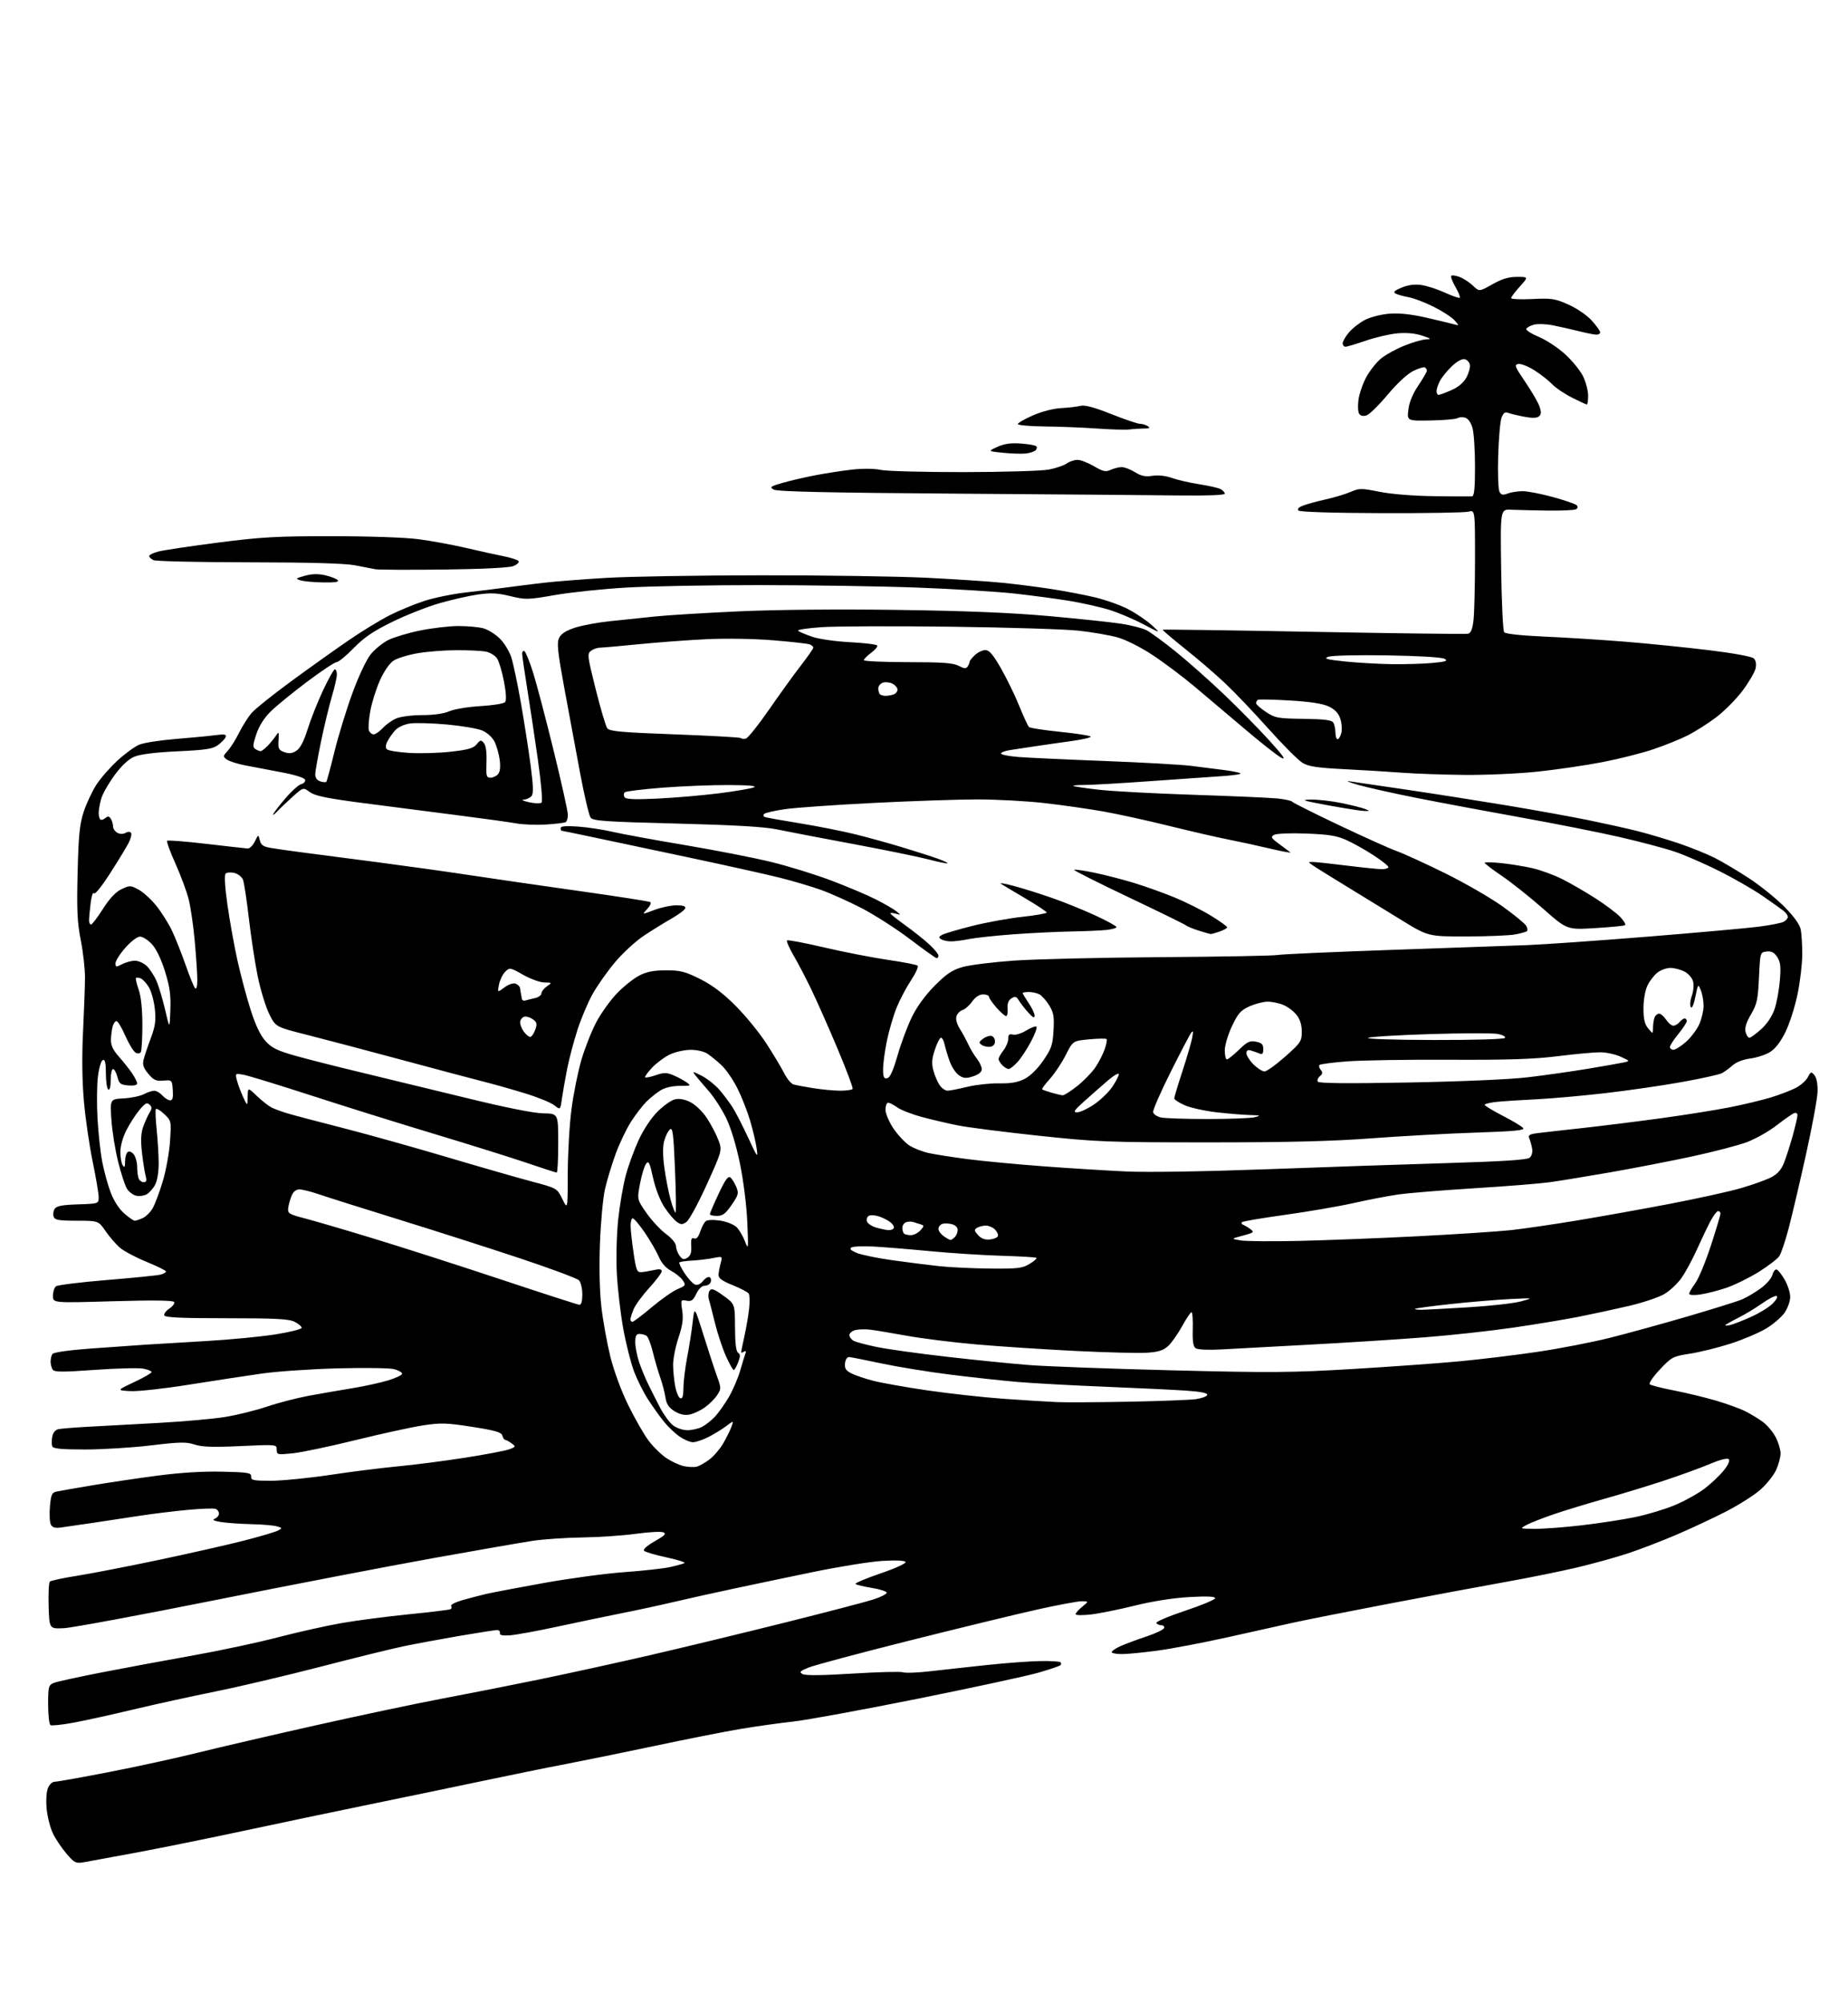 <?xml version="1.0" encoding="UTF-8" standalone="no"?>
<svg 
  version="1.1" 
  xmlns="http://www.w3.org/2000/svg" 
  xmlns:xlink="http://www.w3.org/1999/xlink" 
  xmlns:svg="http://www.w3.org/2000/svg"
  xmlns:rdf="http://www.w3.org/1999/02/22-rdf-syntax-ns#"
  xmlns:cc="http://creativecommons.org/ns#"
  xmlns:dc="http://purl.org/dc/elements/1.1/"
  viewBox="0 0 768 832"
  width="768"
  height="832"
>
<style>svg {background-color: white; }</style>"
<path stroke="none" fill="black" fill-rule="evenodd" d="M34.85,773.44C31.49,774.00 30.92,773.73 27.61,769.85C25.63,767.54 23.11,763.79 22.01,761.52C20.91,759.25 19.74,754.71 19.41,751.44C19.07,748.05 19.27,744.32 19.88,742.75C20.51,741.14 21.71,740.00 22.79,740.00C23.80,740.00 34.05,738.17 45.56,735.93C57.08,733.69 73.47,730.12 82.00,727.99C90.53,725.87 112.57,720.75 131.00,716.62C149.43,712.49 173.05,707.50 183.50,705.53C193.95,703.57 212.18,699.97 224.00,697.54C235.82,695.11 256.52,690.58 270.00,687.47C283.48,684.36 308.68,678.27 326.00,673.95C343.32,669.62 359.98,665.28 363.00,664.29C366.02,663.31 368.50,662.05 368.50,661.50C368.50,660.95 365.72,660.05 362.33,659.50C358.93,658.95 355.88,658.22 355.54,657.87C355.19,657.53 359.87,655.55 365.93,653.48C372.21,651.33 376.68,649.28 376.33,648.72C375.95,648.11 372.19,647.94 366.61,648.29C361.60,648.60 348.73,650.67 338.00,652.88C327.27,655.09 312.03,658.29 304.12,659.98C296.22,661.67 285.19,664.12 279.62,665.43C274.06,666.74 264.55,668.79 258.50,669.98C252.45,671.18 240.53,673.67 232.00,675.51C223.47,677.35 214.47,679.00 212.00,679.18C208.80,679.41 207.57,679.14 207.75,678.25C207.89,677.56 207.36,677.00 206.58,677.00C205.80,677.00 198.71,678.10 190.83,679.45C182.95,680.80 172.45,682.75 167.50,683.79C162.55,684.83 147.03,688.65 133.00,692.29C118.97,695.92 99.40,700.53 89.50,702.53C79.60,704.52 64.30,707.88 55.50,709.98C46.70,712.08 35.55,714.54 30.72,715.44C25.89,716.34 21.50,716.81 20.97,716.48C20.44,716.15 20.00,712.30 20.00,707.92C20.00,700.61 20.19,699.88 22.25,699.00C23.49,698.47 32.60,696.47 42.50,694.55C52.40,692.63 69.50,689.46 80.50,687.50C91.50,685.54 107.25,682.17 115.50,680.02C123.75,677.86 135.68,675.20 142.00,674.10C148.32,673.00 160.93,671.35 170.00,670.45C179.07,669.55 186.84,668.59 187.27,668.33C187.69,668.07 187.78,667.46 187.48,666.97C187.18,666.48 189.31,665.40 192.21,664.58C195.12,663.75 199.53,662.60 202.00,662.02C204.47,661.44 215.28,659.39 226.00,657.46C236.72,655.53 251.80,653.50 259.50,652.95C267.20,652.40 275.75,651.45 278.50,650.84C281.25,650.23 283.93,649.49 284.45,649.19C284.97,648.88 281.63,647.82 277.01,646.83C272.40,645.84 268.21,644.61 267.70,644.10C267.13,643.53 268.82,642.00 272.09,640.13C276.39,637.68 277.06,636.96 275.60,636.40C274.60,636.02 269.45,636.31 264.14,637.04C258.84,637.77 248.88,638.45 242.00,638.55C235.12,638.65 225.90,639.27 221.50,639.93C217.10,640.59 198.43,643.83 180.00,647.14C161.57,650.45 120.85,658.28 89.50,664.55C58.15,670.83 29.80,676.08 26.50,676.23C20.50,676.50 20.50,676.50 20.21,667.09C20.05,661.91 20.28,657.33 20.71,656.90C21.14,656.47 26.22,655.37 32.00,654.47C37.78,653.56 53.07,650.59 66.00,647.87C78.93,645.14 94.90,641.53 101.50,639.83C108.10,638.14 114.40,636.27 115.50,635.69C117.42,634.66 117.40,634.60 115.00,633.91C113.62,633.52 108.90,633.12 104.50,633.03C100.10,632.93 94.47,632.54 92.00,632.16C88.85,631.67 88.03,631.25 89.25,630.76C90.21,630.38 91.00,629.42 91.00,628.64C91.00,627.85 90.37,626.97 89.60,626.68C88.82,626.38 83.54,626.57 77.85,627.11C72.16,627.64 63.23,628.74 58.00,629.55C52.77,630.36 44.00,631.69 38.50,632.50C33.00,633.31 27.04,634.17 25.25,634.42C22.89,634.75 21.76,634.41 21.13,633.19C20.65,632.26 20.48,628.91 20.75,625.74C21.17,620.88 21.58,619.90 23.37,619.52C24.54,619.26 31.12,618.11 38.00,616.95C44.88,615.79 57.16,613.96 65.30,612.89C74.91,611.62 84.36,611.04 92.30,611.22C103.21,611.47 104.49,611.69 104.36,613.25C104.24,614.79 105.23,615.00 112.58,615.00C117.17,615.00 128.26,613.90 137.22,612.56C146.17,611.22 158.90,609.62 165.50,609.00C172.10,608.39 184.58,606.78 193.22,605.43C201.87,604.08 210.20,602.49 211.72,601.91C214.40,600.89 214.43,600.80 212.56,599.43C211.49,598.64 210.31,598.00 209.93,598.00C209.54,598.00 209.03,597.21 208.77,596.25C208.41,594.85 205.92,594.12 196.26,592.61C185.63,590.95 183.22,590.87 175.85,591.99C171.26,592.69 158.66,595.43 147.86,598.09C137.06,600.75 125.25,603.23 121.61,603.60C115.27,604.25 115.00,604.19 115.00,602.09C115.00,599.90 114.98,599.90 99.97,600.60C88.54,601.13 83.97,600.98 80.88,599.96C77.42,598.82 74.76,598.87 62.66,600.32C54.87,601.25 42.59,602.01 35.36,602.01C25.43,602.00 22.09,601.68 21.71,600.69C21.43,599.96 21.44,598.16 21.72,596.68C22.05,594.96 23.01,593.82 24.37,593.55C25.54,593.31 31.22,592.86 37.00,592.55C42.78,592.23 55.83,591.52 66.00,590.97C76.17,590.41 88.55,589.31 93.50,588.51C98.45,587.71 106.33,585.77 111.00,584.19C115.67,582.61 123.55,580.58 128.50,579.67C133.45,578.76 141.55,577.36 146.50,576.55C151.45,575.74 158.14,574.27 161.37,573.29C164.59,572.31 167.18,571.05 167.12,570.50C167.06,569.95 165.54,569.11 163.75,568.64C161.96,568.17 151.50,568.02 140.50,568.31C129.50,568.60 115.33,569.56 109.00,570.45C102.67,571.34 89.01,573.42 78.63,575.08C68.24,576.74 57.22,577.95 54.13,577.77C48.50,577.44 48.50,577.44 55.75,574.03C59.74,572.15 63.00,570.27 63.00,569.85C63.00,569.43 61.42,568.79 59.49,568.43C57.57,568.07 48.50,568.30 39.34,568.95C25.70,569.92 22.55,569.89 21.86,568.81C21.41,568.09 21.03,566.60 21.03,565.50C21.03,564.40 21.36,562.99 21.77,562.36C22.21,561.67 28.50,560.77 37.50,560.10C45.75,559.49 56.10,558.76 60.50,558.48C64.90,558.20 76.38,557.51 86.00,556.95C95.62,556.39 108.40,555.16 114.40,554.22C120.39,553.27 125.32,552.05 125.37,551.50C125.41,550.95 124.11,549.83 122.47,549.00C120.06,547.78 114.69,547.50 94.08,547.50C75.37,547.50 68.56,547.19 68.27,546.31C68.05,545.66 69.02,544.37 70.43,543.45C71.83,542.53 72.70,541.32 72.35,540.75C71.92,540.06 63.57,539.96 46.86,540.44C22.00,541.17 22.00,541.17 22.00,538.21C22.00,536.58 22.56,534.80 23.25,534.25C23.94,533.70 33.50,532.52 44.50,531.62C55.50,530.72 65.51,529.71 66.75,529.38C67.99,529.04 69.00,528.46 69.00,528.08C69.00,527.70 65.39,525.92 60.98,524.11C56.57,522.31 51.60,519.69 49.95,518.30C48.29,516.91 45.58,513.80 43.92,511.38C40.90,507.00 40.90,507.00 31.92,507.00C24.53,507.00 22.83,506.71 22.31,505.36C21.96,504.46 22.14,503.00 22.70,502.11C23.48,500.87 25.71,500.43 32.36,500.21C41.00,499.92 41.00,499.92 41.00,497.19C41.00,495.69 39.88,489.07 38.52,482.48C37.15,475.89 35.51,464.65 34.88,457.50C34.13,449.04 34.00,438.91 34.51,428.50C34.94,419.70 35.31,409.57 35.32,406.00C35.33,402.43 34.55,395.45 33.57,390.50C32.11,383.13 31.87,378.05 32.25,362.50C32.63,347.00 33.09,342.35 34.75,337.25C35.87,333.82 38.23,328.76 39.99,326.01C41.75,323.27 45.74,318.70 48.85,315.86C51.96,313.01 56.01,310.06 57.87,309.28C59.72,308.51 66.47,307.45 72.87,306.93C79.26,306.42 86.70,305.70 89.38,305.35C93.21,304.85 94.17,304.99 93.82,306.04C93.57,306.78 92.17,308.27 90.71,309.37C88.46,311.05 85.79,311.47 73.77,312.04C64.42,312.48 58.23,313.26 55.80,314.29C53.38,315.31 50.54,317.98 47.58,322.00C45.09,325.38 42.59,329.80 42.03,331.82C41.47,333.85 41.01,336.44 41.01,337.58C41.00,338.73 41.30,339.96 41.66,340.32C42.02,340.69 42.95,340.45 43.73,339.81C44.84,338.89 45.35,338.95 46.06,340.06C46.56,340.85 46.98,342.27 46.98,343.21C46.99,344.16 47.80,345.36 48.78,345.88C49.87,346.47 51.18,346.48 52.21,345.90C53.25,345.32 54.09,345.34 54.47,345.96C54.81,346.50 54.34,348.38 53.43,350.14C52.52,351.90 49.06,357.57 45.74,362.74C42.15,368.34 39.42,371.69 39.00,371.00C38.61,370.37 38.01,372.25 37.66,375.18C37.30,378.11 37.01,381.29 37.01,382.25C37.00,383.21 37.37,384.00 37.82,384.00C38.27,384.00 40.50,381.08 42.77,377.50C45.58,373.10 48.07,370.46 50.50,369.30C53.92,367.67 54.24,367.68 57.61,369.49C59.55,370.54 62.90,373.60 65.04,376.29C67.19,378.99 70.09,383.62 71.50,386.59C72.90,389.55 75.43,395.92 77.12,400.74C78.80,405.56 80.59,409.93 81.09,410.45C81.64,411.03 82.00,409.65 82.00,406.95C81.99,404.50 81.52,397.32 80.95,391.00C80.38,384.68 79.25,376.84 78.43,373.58C77.62,370.33 75.14,363.64 72.93,358.72C70.71,353.80 69.15,349.51 69.46,349.20C69.78,348.89 77.11,349.46 85.77,350.48C94.42,351.49 102.16,352.36 102.96,352.41C103.76,352.46 105.08,351.15 105.90,349.50C107.38,346.50 107.38,346.50 107.98,349.00C108.46,350.97 109.42,351.64 112.54,352.17C114.72,352.54 120.33,353.34 125.00,353.95C129.68,354.56 143.62,356.38 156.00,357.99C168.38,359.61 186.04,362.07 195.26,363.48C204.48,364.88 224.93,367.84 240.69,370.06C256.45,372.28 269.76,374.35 270.25,374.66C270.75,374.96 270.16,376.27 268.94,377.56C266.74,379.91 266.74,379.91 271.88,377.95C274.71,376.88 278.85,376.00 281.09,376.00C283.90,376.00 285.04,376.39 284.77,377.25C284.55,377.94 282.00,379.85 279.09,381.50C276.19,383.15 271.04,386.33 267.66,388.57C264.27,390.80 258.87,395.75 255.66,399.57C252.45,403.38 248.23,409.35 246.28,412.83C244.33,416.32 241.48,423.07 239.95,427.83C238.42,432.60 236.50,439.88 235.68,444.00C234.87,448.12 233.90,453.65 233.53,456.27C232.87,461.04 232.87,461.04 230.30,459.02C228.89,457.91 223.41,455.68 218.12,454.07C212.83,452.45 205.57,450.40 202.00,449.50C198.43,448.61 183.12,444.55 168.00,440.47C152.88,436.40 134.65,431.59 127.50,429.78C114.50,426.50 114.50,426.50 111.83,421.02C110.37,418.01 108.24,411.04 107.11,405.52C105.98,400.01 104.33,389.20 103.43,381.50C102.54,373.80 101.44,366.55 100.98,365.38C100.53,364.21 98.93,362.95 97.44,362.57C95.94,362.20 94.29,362.31 93.77,362.83C93.18,363.42 93.45,368.21 94.50,375.64C95.42,382.16 97.26,392.45 98.59,398.50C99.92,404.55 102.39,413.86 104.08,419.18C106.18,425.78 108.17,429.97 110.33,432.36C112.91,435.21 115.17,436.33 122.50,438.42C127.45,439.82 139.82,442.97 150.00,445.40C160.18,447.84 179.97,452.63 194.00,456.06C210.14,460.01 221.79,462.33 225.74,462.40C231.99,462.50 231.99,462.50 231.99,474.75C232.00,481.49 231.71,487.00 231.35,487.00C230.99,487.00 225.48,485.22 219.10,483.04C212.72,480.87 195.35,475.43 180.50,470.96C165.65,466.49 142.59,459.29 129.25,454.96C115.91,450.63 103.35,446.78 101.35,446.41C97.74,445.73 97.72,445.75 98.43,448.61C98.83,450.20 99.98,453.30 100.99,455.50C102.83,459.50 102.83,459.50 102.92,455.55C103.00,451.59 103.00,451.59 106.75,455.18C108.81,457.15 111.55,459.30 112.83,459.96C114.11,460.62 117.26,461.77 119.83,462.52C122.40,463.28 132.60,465.96 142.50,468.49C152.40,471.02 171.75,476.43 185.50,480.51C199.25,484.59 215.22,489.18 221.00,490.71C231.50,493.50 231.50,493.50 233.71,498.00C235.92,502.50 235.92,502.50 235.96,487.30C235.98,478.94 236.67,466.96 237.50,460.67C238.32,454.38 240.15,445.26 241.56,440.40C242.96,435.55 245.76,428.44 247.77,424.61C249.79,420.78 253.72,415.31 256.51,412.45C259.29,409.59 263.45,406.30 265.75,405.13C268.81,403.57 271.75,403.00 276.83,403.00C282.76,403.00 284.75,403.51 290.97,406.62C296.02,409.15 300.48,412.51 305.70,417.73C309.82,421.85 315.57,428.88 318.47,433.36C321.37,437.84 324.70,443.38 325.86,445.68C327.02,447.97 328.76,450.10 329.73,450.39C330.70,450.68 334.43,451.39 338.00,451.95C341.57,452.52 346.61,452.99 349.19,452.99C351.77,453.00 354.09,452.66 354.34,452.25C354.59,451.84 351.76,444.30 348.05,435.50C344.34,426.70 339.46,415.68 337.20,411.00C334.95,406.32 331.62,399.95 329.80,396.83C327.99,393.71 326.77,390.90 327.08,390.59C327.39,390.27 334.37,391.59 342.57,393.51C350.78,395.42 362.68,397.74 369.00,398.66C375.32,399.58 380.88,400.65 381.34,401.05C381.80,401.45 380.57,404.19 378.61,407.14C376.66,410.09 373.96,415.20 372.62,418.51C371.28,421.81 369.47,427.98 368.59,432.21C367.72,436.45 367.00,441.77 367.00,444.03C367.00,447.35 367.32,448.08 368.69,447.82C369.87,447.59 371.16,444.78 373.01,438.34C374.45,433.30 377.15,426.10 378.99,422.34C381.11,418.02 384.62,413.22 388.50,409.33C393.41,404.40 395.76,402.84 400.08,401.62C403.06,400.77 412.70,399.58 421.50,398.96C430.30,398.35 457.75,397.70 482.50,397.53C507.25,397.36 529.08,396.96 531.00,396.63C532.92,396.30 554.08,395.36 578.00,394.53C601.92,393.71 627.35,392.82 634.50,392.54C641.65,392.26 664.38,390.67 685.00,389.00C705.62,387.33 726.33,385.47 731.00,384.87C735.67,384.26 740.29,383.36 741.25,382.85C742.21,382.34 743.00,381.43 743.00,380.83C743.00,380.22 742.21,379.09 741.25,378.33C740.29,377.56 736.34,374.76 732.47,372.09C728.61,369.42 720.51,364.77 714.47,361.75C708.44,358.73 700.12,355.12 696.00,353.72C691.88,352.32 681.52,349.58 673.00,347.63C664.48,345.67 646.02,342.02 632.00,339.50C617.98,336.98 598.62,333.37 589.00,331.46C579.38,329.55 568.35,327.09 564.50,326.00C560.65,324.90 558.98,324.22 560.78,324.49C562.59,324.75 573.39,326.34 584.78,328.01C596.18,329.69 614.95,332.64 626.50,334.56C638.05,336.48 653.12,339.21 660.00,340.61C666.88,342.02 676.00,344.04 680.28,345.11C684.56,346.18 692.21,348.45 697.28,350.14C702.35,351.84 709.20,354.59 712.50,356.25C715.80,357.91 722.33,361.79 727.00,364.86C731.67,367.94 738.25,373.24 741.61,376.65C745.54,380.63 747.95,383.99 748.36,386.05C748.71,387.81 748.99,392.46 748.99,396.37C748.98,400.29 748.10,407.76 747.02,412.96C745.95,418.16 743.69,425.22 742.00,428.64C739.99,432.73 737.79,435.59 735.60,436.94C733.76,438.07 730.06,439.29 727.38,439.63C724.42,440.01 721.52,441.14 720.00,442.51C718.62,443.74 716.60,445.21 715.50,445.76C714.40,446.32 706.98,447.95 699.00,449.39C691.02,450.84 676.62,452.92 667.00,454.03C657.38,455.13 644.55,456.27 638.50,456.56C632.45,456.85 625.14,457.32 622.25,457.61C619.36,457.91 617.00,458.46 617.00,458.84C617.00,459.23 620.36,461.27 624.47,463.39C628.59,465.50 632.41,467.79 632.98,468.48C633.79,469.45 629.61,469.86 613.26,470.40C601.84,470.78 582.38,471.85 570.00,472.77C553.65,474.00 535.19,474.46 502.50,474.46C460.25,474.45 455.91,474.28 431.50,471.68C417.20,470.15 402.12,468.23 398.00,467.40C393.88,466.57 387.17,465.00 383.10,463.91C379.03,462.82 374.46,461.04 372.95,459.96C371.43,458.88 369.70,458.00 369.10,458.00C368.49,458.00 368.00,459.30 368.00,460.89C368.00,462.49 369.45,465.93 371.25,468.61C373.04,471.27 375.98,474.44 377.79,475.65C379.59,476.86 383.29,478.32 385.99,478.90C388.70,479.49 395.99,480.62 402.21,481.43C408.42,482.24 422.50,483.57 433.50,484.39C444.50,485.21 460.08,486.18 468.11,486.55C476.70,486.95 500.62,486.57 526.11,485.63C549.98,484.74 584.06,483.58 601.85,483.05C624.73,482.36 634.64,481.71 635.69,480.84C636.56,480.12 636.99,478.57 636.73,477.06C636.48,475.65 635.96,473.75 635.56,472.82C634.97,471.44 635.60,471.05 639.17,470.60C641.55,470.30 650.02,469.34 658.00,468.47C665.98,467.59 680.60,465.76 690.50,464.41C700.40,463.05 713.23,461.01 719.00,459.86C724.77,458.71 732.42,456.88 736.00,455.78C739.58,454.68 744.17,452.92 746.22,451.88C748.27,450.84 750.55,448.83 751.29,447.42C752.54,445.03 752.73,444.97 754.07,446.58C754.95,447.65 755.44,450.26 755.35,453.41C755.27,456.21 753.10,467.95 750.54,479.50C747.98,491.05 744.75,504.77 743.38,510.00C742.01,515.23 740.25,520.47 739.48,521.65C738.71,522.84 734.80,525.84 730.79,528.33C726.78,530.81 720.67,533.79 717.21,534.95C713.75,536.10 708.91,537.32 706.46,537.66C703.90,538.01 702.00,537.87 702.00,537.33C702.00,536.81 703.13,534.85 704.52,532.97C705.90,531.10 708.83,524.05 711.02,517.32C713.21,510.59 715.00,504.62 715.00,504.04C715.00,503.47 714.56,503.00 714.02,503.00C713.48,503.00 712.03,504.91 710.80,507.25C709.57,509.59 707.07,514.82 705.25,518.87C703.42,522.93 700.58,528.20 698.93,530.60C697.28,532.99 694.02,536.08 691.68,537.45C689.34,538.82 682.72,541.04 676.96,542.39C671.21,543.73 661.77,545.76 656.00,546.91C650.23,548.05 637.85,550.09 628.50,551.45C619.15,552.80 602.73,554.59 592.00,555.43C581.27,556.27 559.90,557.63 544.50,558.46C529.10,559.28 512.45,560.18 507.50,560.46C502.52,560.75 497.83,560.55 497.00,560.02C495.87,559.30 495.55,557.35 495.69,552.03C495.80,548.16 495.56,545.00 495.17,545.00C494.78,545.00 493.03,547.60 491.29,550.77C489.54,553.95 486.96,557.63 485.54,558.96C483.56,560.82 481.56,561.48 476.83,561.82C473.46,562.06 460.08,561.73 447.10,561.09C434.12,560.45 415.62,559.23 406.00,558.40C396.38,557.56 383.32,555.95 377.00,554.80C370.68,553.66 363.81,552.51 361.74,552.26C359.67,552.00 356.86,552.07 355.49,552.41C354.12,552.76 353.00,553.69 353.00,554.48C353.00,555.28 353.80,556.36 354.77,556.88C355.74,557.40 360.09,558.56 364.43,559.45C368.78,560.35 381.82,562.17 393.41,563.49C405.01,564.82 420.35,566.37 427.50,566.93C434.65,567.50 461.43,568.49 487.00,569.13C528.20,570.17 536.75,570.10 562.00,568.59C577.67,567.66 597.70,566.22 606.50,565.39C615.30,564.57 629.96,562.79 639.09,561.44C648.21,560.09 661.71,557.47 669.09,555.62C676.46,553.77 691.05,549.75 701.50,546.70C711.95,543.65 722.08,540.48 724.00,539.66C725.92,538.84 729.40,536.78 731.73,535.09C734.05,533.40 736.25,530.87 736.60,529.47C736.95,528.06 737.75,527.08 738.37,527.28C738.99,527.49 740.51,529.42 741.73,531.58C742.96,533.73 743.97,536.90 743.98,538.60C743.99,540.31 742.97,543.23 741.72,545.10C740.46,546.97 736.97,549.98 733.97,551.78C730.96,553.58 724.29,556.41 719.15,558.06C714.00,559.71 706.45,561.58 702.37,562.21C695.23,563.32 694.74,563.58 689.84,568.76C687.04,571.72 685.14,574.50 685.62,574.93C686.11,575.37 690.53,576.50 695.46,577.45C700.38,578.41 708.18,580.28 712.78,581.61C717.38,582.94 723.02,584.98 725.32,586.13C727.62,587.28 730.97,589.33 732.76,590.67C734.55,592.02 736.91,594.87 738.01,597.02C739.10,599.16 739.99,602.18 739.98,603.71C739.97,605.24 739.13,608.32 738.12,610.54C737.11,612.76 734.16,616.45 731.56,618.74C728.96,621.03 722.48,625.13 717.16,627.85C711.85,630.58 702.55,634.92 696.50,637.50C690.45,640.09 681.45,643.54 676.50,645.17C671.55,646.80 662.10,649.42 655.50,650.99C648.90,652.56 635.62,655.25 626.00,656.97C616.38,658.68 594.33,662.80 577.00,666.10C559.67,669.41 541.67,672.98 537.00,674.03C532.33,675.08 520.17,677.78 510.00,680.04C499.82,682.30 486.77,684.78 481.00,685.55C475.23,686.33 468.59,686.97 466.25,686.98C463.91,686.99 462.00,686.62 462.00,686.15C462.00,685.69 463.69,684.56 465.75,683.64C467.81,682.73 472.62,680.94 476.44,679.67C480.26,678.40 483.56,676.82 483.77,676.18C483.99,675.53 483.48,675.00 482.64,675.00C481.80,675.00 480.86,674.59 480.55,674.08C480.24,673.58 485.61,671.29 492.49,669.00C499.37,666.71 505.00,664.35 505.00,663.77C505.00,663.04 501.58,662.89 494.25,663.30C487.57,663.68 478.96,665.03 471.50,666.88C464.90,668.51 456.69,670.16 453.25,670.55C449.81,670.94 447.00,670.88 447.00,670.42C447.00,669.95 448.24,668.56 449.75,667.32C452.50,665.07 452.50,665.07 449.59,665.04C447.98,665.02 439.60,666.58 430.95,668.51C422.30,670.44 398.41,676.24 377.86,681.40C357.31,686.56 338.54,691.58 336.14,692.54C332.43,694.04 332.05,694.45 333.55,695.29C334.72,695.94 341.75,695.87 354.43,695.08C364.94,694.42 374.32,694.19 375.28,694.55C376.24,694.92 381.40,694.72 386.76,694.10C392.12,693.48 402.80,692.31 410.50,691.49C418.20,690.68 428.01,689.96 432.29,689.88C436.58,689.81 440.37,690.03 440.71,690.38C441.05,690.72 441.07,691.27 440.74,691.60C440.41,691.92 436.40,693.29 431.82,694.63C427.24,695.97 404.60,700.86 381.50,705.51C358.40,710.15 335.00,714.43 329.50,715.03C324.00,715.62 314.29,716.98 307.92,718.05C301.55,719.11 285.58,722.26 272.42,725.05C259.26,727.83 242.43,731.26 235.00,732.68C227.57,734.09 212.05,737.25 200.50,739.69C188.95,742.12 167.80,746.51 153.50,749.44C139.20,752.37 115.80,757.28 101.50,760.34C87.20,763.40 67.17,767.46 57.00,769.36C46.83,771.26 36.86,773.10 34.85,773.44zM638.01,634.96C641.58,634.98 650.31,634.32 657.39,633.49C664.47,632.67 674.37,631.15 679.39,630.12C684.41,629.10 691.89,626.85 696.01,625.13C700.13,623.41 705.71,620.31 708.41,618.25C711.11,616.19 714.68,612.81 716.35,610.74C718.22,608.40 719.02,606.62 718.44,606.04C717.86,605.47 714.87,606.22 710.63,608.01C706.85,609.61 698.30,612.72 691.63,614.92C684.96,617.12 673.88,620.50 667.00,622.43C660.12,624.35 650.64,627.24 645.92,628.84C641.20,630.45 636.02,632.47 634.42,633.34C631.50,634.92 631.50,634.92 638.01,634.96zM289.50,609.15C290.60,608.89 292.98,607.55 294.80,606.18C296.61,604.81 299.17,601.84 300.49,599.59C301.80,597.34 303.35,594.24 303.93,592.70C304.98,589.91 304.98,589.91 301.74,592.34C299.96,593.68 296.61,595.72 294.29,596.89C291.97,598.05 289.14,599.00 287.99,599.00C286.84,599.00 284.36,597.96 282.48,596.68C280.61,595.41 277.64,592.59 275.90,590.43C274.16,588.27 271.19,584.11 269.30,581.20C267.41,578.28 264.78,573.00 263.45,569.46C262.12,565.93 260.12,557.97 259.00,551.77C257.88,545.57 256.69,535.33 256.35,529.00C256.01,522.45 256.25,512.77 256.91,506.50C257.55,500.45 258.98,492.17 260.08,488.10C261.17,484.04 263.59,477.43 265.44,473.43C267.40,469.18 270.65,464.30 273.22,461.73C275.65,459.30 278.89,456.99 280.41,456.61C282.24,456.15 284.40,456.52 286.84,457.71C288.93,458.73 291.86,461.53 293.66,464.22C295.39,466.82 297.57,470.93 298.49,473.35C300.17,477.74 300.17,477.74 293.75,491.92C290.21,499.71 286.42,506.72 285.31,507.49C283.58,508.70 283.02,508.70 281.26,507.47C280.13,506.68 277.83,503.96 276.15,501.41C274.32,498.64 272.42,493.76 271.41,489.23C269.96,482.71 269.55,481.90 268.47,483.38C267.77,484.32 266.65,488.04 265.97,491.65C264.74,498.20 264.74,498.20 268.71,503.85C270.90,506.96 274.53,510.85 276.78,512.50C279.19,514.27 280.90,516.35 280.94,517.56C280.97,518.69 281.65,520.49 282.44,521.56C283.61,523.13 284.23,523.28 285.69,522.36C286.99,521.54 287.43,520.18 287.27,517.51C287.09,514.65 287.36,513.93 288.46,514.35C289.41,514.71 290.25,513.79 290.99,511.53C291.60,509.67 292.64,507.72 293.30,507.19C294.01,506.62 296.49,506.52 299.33,506.96C301.98,507.37 305.04,508.60 306.14,509.69C307.23,510.79 308.79,513.44 309.61,515.59C311.01,519.30 311.06,518.89 310.56,507.50C310.26,500.60 308.96,490.26 307.50,483.19C305.94,475.64 303.72,468.32 301.75,464.29C299.98,460.66 296.72,455.63 294.50,453.10C292.28,450.57 289.80,447.65 288.99,446.61C287.62,444.84 287.79,444.85 291.60,446.80C293.85,447.94 297.12,450.52 298.88,452.51C300.63,454.51 303.16,457.87 304.49,459.98C305.82,462.09 308.75,467.80 311.00,472.66C314.79,480.85 315.05,481.17 314.46,477.00C314.11,474.52 312.90,469.35 311.76,465.50C310.63,461.65 308.24,455.57 306.45,452.00C304.65,448.43 301.68,444.11 299.84,442.40C298.00,440.70 295.39,438.56 294.03,437.65C292.62,436.71 289.61,436.01 287.03,436.02C284.54,436.03 280.70,436.88 278.50,437.90C276.30,438.92 272.96,441.38 271.07,443.36C269.18,445.35 267.85,447.18 268.11,447.44C268.37,447.70 270.36,447.30 272.54,446.55C275.88,445.40 277.01,445.40 279.77,446.55C281.57,447.30 284.03,448.61 285.24,449.46C287.35,450.94 287.24,451.00 282.47,451.00C279.39,451.01 276.36,451.71 274.50,452.86C272.85,453.88 270.20,456.01 268.60,457.60C267.01,459.20 264.14,462.93 262.23,465.89C260.32,468.86 257.44,474.90 255.83,479.31C254.22,483.72 252.23,490.30 251.41,493.92C250.59,497.54 249.65,507.71 249.33,516.51C248.96,526.55 249.19,536.41 249.94,542.91C250.60,548.62 252.27,557.84 253.64,563.40C255.11,569.32 258.17,577.64 261.04,583.50C263.74,589.00 267.53,595.63 269.47,598.24C271.41,600.84 274.79,604.16 276.98,605.61C279.18,607.06 282.44,608.56 284.24,608.94C286.03,609.32 288.40,609.42 289.50,609.15zM285.68,594.00C287.56,594.00 290.31,593.37 291.80,592.59C293.28,591.81 295.70,589.90 297.16,588.34C298.62,586.78 301.19,583.14 302.88,580.26C304.56,577.37 306.69,572.42 307.61,569.26C308.52,566.09 309.51,562.86 309.81,562.09C310.15,561.19 309.91,560.94 309.17,561.39C308.53,561.79 308.00,561.89 308.00,561.62C308.00,561.35 308.63,558.28 309.40,554.81C310.16,551.34 311.03,546.23 311.33,543.45C311.62,540.67 311.55,537.90 311.18,537.29C310.81,536.69 307.80,535.10 304.50,533.77C299.98,531.94 298.53,530.87 298.61,529.42C298.67,528.36 299.07,526.20 299.50,524.61C300.29,521.72 300.29,521.72 296.39,522.50C294.25,522.93 290.33,523.40 287.68,523.55C285.02,523.69 282.63,524.04 282.35,524.31C282.08,524.59 283.05,526.62 284.51,528.83C285.97,531.04 287.91,533.14 288.82,533.49C289.87,533.89 291.12,533.33 292.21,531.98C293.17,530.81 294.39,530.12 294.93,530.46C295.47,530.79 295.66,531.72 295.35,532.53C295.04,533.34 293.93,534.00 292.88,534.00C291.70,534.00 290.36,535.28 289.37,537.34C288.07,540.08 287.34,540.60 285.31,540.21C282.90,539.75 282.85,539.85 283.52,544.30C284.04,547.76 283.66,550.52 281.94,555.67C280.70,559.41 279.70,564.50 279.73,566.99C279.75,569.47 280.16,573.49 280.64,575.92C281.11,578.35 282.06,580.52 282.75,580.75C283.63,581.04 284.01,579.74 284.03,576.33C284.05,573.67 284.76,567.90 285.61,563.50C286.46,559.10 287.48,552.58 287.88,549.00C288.60,542.50 288.60,542.50 292.37,554.50C294.44,561.10 296.96,568.80 297.98,571.61C299.75,576.52 299.75,576.82 298.04,579.44C297.06,580.93 294.74,583.24 292.88,584.56C291.02,585.88 288.15,587.21 286.50,587.52C284.46,587.90 282.47,587.44 280.30,586.09C277.90,584.59 276.97,583.16 276.53,580.30C276.21,578.21 275.23,574.48 274.35,572.00C273.48,569.52 272.10,564.81 271.30,561.51C270.50,558.22 269.32,555.19 268.68,554.78C268.03,554.37 266.71,554.02 265.75,554.02C264.42,554.00 264.00,554.83 264.00,557.47C264.00,559.37 264.72,563.08 265.60,565.72C266.49,568.35 268.21,572.52 269.43,575.00C270.65,577.48 272.86,581.84 274.35,584.70C275.84,587.56 278.23,590.82 279.66,591.95C281.14,593.11 283.76,594.00 285.68,594.00zM469.50,582.16C482.15,581.92 494.49,581.44 496.92,581.11C499.35,580.77 501.50,579.99 501.71,579.36C501.97,578.59 499.21,578.01 493.30,577.59C488.46,577.25 473.25,576.51 459.50,575.96C445.75,575.40 429.32,574.51 423.00,573.97C416.68,573.43 404.07,572.06 395.00,570.93C385.93,569.79 373.10,567.71 366.50,566.31C359.90,564.91 353.82,563.70 353.00,563.63C352.07,563.55 351.38,564.53 351.19,566.19C350.95,568.30 351.49,569.20 353.73,570.36C355.30,571.17 359.38,572.56 362.78,573.44C366.19,574.33 376.30,576.13 385.24,577.44C394.18,578.75 408.48,580.33 417.00,580.95C425.52,581.56 435.65,582.19 439.50,582.34C443.35,582.49 456.85,582.41 469.50,582.16zM304.92,569.00C304.56,569.00 303.10,566.40 301.68,563.21C300.25,560.03 298.20,553.84 297.12,549.46C296.04,545.08 294.89,540.60 294.57,539.50C294.24,538.40 294.39,536.87 294.89,536.09C295.64,534.94 296.71,535.32 300.62,538.13C305.42,541.58 305.42,541.58 305.46,551.32C305.49,557.95 305.90,561.32 306.74,561.84C307.71,562.44 307.72,563.28 306.77,565.80C306.10,567.56 305.27,569.00 304.92,569.00zM719.25,550.26C720.49,549.96 724.30,548.46 727.72,546.93C731.14,545.40 735.18,542.92 736.69,541.40C738.28,539.81 738.96,538.49 738.30,538.27C737.67,538.06 734.99,539.43 732.33,541.33C729.67,543.22 725.14,545.95 722.25,547.40C719.36,548.85 717.00,550.21 717.00,550.42C717.00,550.64 718.01,550.56 719.25,550.26zM262.81,549.00C263.26,549.00 266.87,546.28 270.82,542.95C274.78,539.62 279.62,536.22 281.59,535.40C284.94,534.00 285.09,533.76 283.77,531.78C283.00,530.62 280.82,528.84 278.93,527.83C276.73,526.65 274.89,524.56 273.80,522.01C272.86,519.82 270.26,515.32 268.01,512.01C265.76,508.71 263.49,506.00 262.96,506.00C262.43,506.00 262.03,507.46 262.07,509.25C262.10,511.04 262.66,516.10 263.32,520.50C264.36,527.52 264.74,528.48 266.50,528.36C267.60,528.29 269.96,527.89 271.75,527.49C274.06,526.96 275.00,527.11 275.00,527.98C275.00,528.66 272.68,531.76 269.84,534.86C267.01,537.96 264.08,541.95 263.34,543.72C262.61,545.49 262.00,547.40 262.00,547.97C262.00,548.54 262.37,549.00 262.81,549.00zM590.58,543.99C592.19,543.98 600.92,543.52 610.00,542.97C619.08,542.43 628.98,541.32 632.00,540.52C637.50,539.05 637.50,539.05 627.50,539.54C622.00,539.81 610.98,540.73 603.00,541.59C595.03,542.46 588.32,543.35 588.09,543.58C587.86,543.81 588.98,543.99 590.58,543.99zM240.75,541.90C241.58,541.97 242.00,540.50 242.00,537.57C242.00,535.07 241.38,532.52 240.58,531.72C239.79,530.94 228.88,526.87 216.33,522.69C203.77,518.51 181.12,511.26 166.00,506.58C150.88,501.90 135.84,497.16 132.59,496.04C129.34,494.92 125.69,494.00 124.46,494.00C122.98,494.00 121.88,494.91 121.13,496.75C120.52,498.26 119.90,500.55 119.76,501.84C119.53,503.95 120.18,504.35 126.51,505.98C130.37,506.98 143.19,510.73 155.01,514.33C166.83,517.92 190.68,525.57 208.00,531.33C225.32,537.09 240.06,541.85 240.75,541.90zM411.50,526.87C422.98,526.98 424.89,526.75 427.86,524.94C429.71,523.81 431.02,522.68 430.76,522.43C430.51,522.17 424.04,521.78 416.40,521.56C408.75,521.34 395.30,520.47 386.50,519.64C377.70,518.80 367.04,517.93 362.81,517.71C358.58,517.49 354.54,517.67 353.83,518.11C352.92,518.67 353.59,519.35 356.03,520.37C357.96,521.17 364.70,522.55 371.02,523.43C377.33,524.31 386.10,525.42 390.50,525.89C394.90,526.36 404.35,526.80 411.50,526.87zM540.00,515.38C551.27,515.12 573.55,514.25 589.50,513.43C605.45,512.61 622.77,511.47 628.00,510.90C633.23,510.32 645.38,508.55 655.00,506.96C664.62,505.38 681.98,502.27 693.57,500.06C705.16,497.85 718.58,494.90 723.39,493.50C728.21,492.11 733.86,490.09 735.95,489.03C738.66,487.64 740.21,485.92 741.38,483.01C742.28,480.76 743.91,475.69 745.01,471.73C746.10,467.78 747.00,463.92 747.00,463.16C747.00,462.39 746.38,462.02 745.58,462.33C744.80,462.63 741.54,464.91 738.33,467.39C735.12,469.88 729.57,473.01 725.99,474.36C722.40,475.71 712.05,478.40 702.99,480.35C693.92,482.29 678.62,485.26 669.00,486.93C659.38,488.60 648.19,490.43 644.15,491.00C640.10,491.56 625.93,492.70 612.65,493.52C599.37,494.35 585.12,495.51 581.00,496.11C576.88,496.71 568.55,498.31 562.50,499.67C556.45,501.03 543.67,503.22 534.11,504.55C524.54,505.87 516.44,507.25 516.11,507.61C515.77,507.98 516.00,508.45 516.61,508.67C517.22,508.89 518.57,509.70 519.61,510.47C521.36,511.75 521.12,511.96 516.53,513.18C511.56,514.50 511.56,514.50 515.53,515.17C517.71,515.55 528.73,515.64 540.00,515.38zM395.02,515.00C395.34,515.00 396.14,514.46 396.80,513.80C397.46,513.14 398.00,511.80 398.00,510.82C398.00,509.75 397.00,508.79 395.50,508.41C394.13,508.07 392.33,508.04 391.50,508.36C390.68,508.68 390.00,509.60 390.00,510.41C390.00,511.22 391.00,512.59 392.22,513.44C393.44,514.30 394.70,515.00 395.02,515.00zM411.37,514.80C413.01,514.63 414.51,513.99 414.72,513.37C414.92,512.74 414.36,511.50 413.47,510.62C412.58,509.73 410.88,509.01 409.68,509.02C408.48,509.02 406.84,509.45 406.04,509.95C404.79,510.74 404.86,511.19 406.49,512.99C407.79,514.42 409.35,515.00 411.37,514.80zM378.51,513.00C379.71,513.00 381.50,512.11 382.48,511.02C384.11,509.22 384.12,508.99 382.64,508.52C381.74,508.23 380.32,507.79 379.50,507.53C378.68,507.27 377.32,507.32 376.50,507.64C375.68,507.95 375.00,508.99 375.00,509.94C375.00,510.89 375.30,511.97 375.67,512.33C376.03,512.70 377.31,513.00 378.51,513.00zM369.19,510.91C370.12,510.96 371.12,510.61 371.42,510.13C371.71,509.66 371.18,508.60 370.23,507.78C369.28,506.95 367.10,505.82 365.39,505.24C363.69,504.67 361.71,504.56 361.00,505.00C360.29,505.44 359.98,506.50 360.31,507.36C360.64,508.22 362.39,509.35 364.20,509.87C366.02,510.39 368.26,510.86 369.19,510.91zM55.99,507.00C56.49,507.00 57.98,506.51 59.29,505.91C60.60,505.32 62.45,503.52 63.39,501.91C64.34,500.31 66.24,495.28 67.61,490.75C68.98,486.21 70.35,478.68 70.66,474.00C71.21,465.55 71.19,465.48 68.22,462.67C66.57,461.11 65.01,460.21 64.76,460.67C64.51,461.13 64.65,464.88 65.09,469.00C65.52,473.12 65.90,479.33 65.94,482.80C65.98,486.58 65.40,490.27 64.49,492.02C63.66,493.63 62.04,495.44 60.90,496.06C59.75,496.67 57.79,496.91 56.53,496.60C55.27,496.28 53.59,495.01 52.79,493.76C51.99,492.52 50.32,487.45 49.09,482.50C47.86,477.55 46.60,469.68 46.29,465.00C45.74,456.50 45.74,456.50 51.36,456.19C54.46,456.02 58.23,455.24 59.75,454.45C61.26,453.66 63.22,453.01 64.10,453.01C64.97,453.00 66.50,453.90 67.50,455.00C68.50,456.10 69.94,457.00 70.71,457.00C71.74,457.00 72.03,455.88 71.81,452.75C71.50,448.53 71.48,448.50 67.89,448.81C64.88,449.07 63.85,448.61 61.64,445.99C59.63,443.59 59.16,442.21 59.66,440.17C60.02,438.70 61.36,434.69 62.64,431.26C64.54,426.20 64.86,423.91 64.35,419.05C64.00,415.76 62.88,411.69 61.86,410.00C60.83,408.31 59.30,406.67 58.45,406.34C57.61,406.02 56.73,405.94 56.50,406.17C56.27,406.39 56.78,408.59 57.63,411.04C58.62,413.92 59.17,419.12 59.17,425.71C59.17,431.33 58.87,436.39 58.52,436.97C58.12,437.61 57.26,437.68 56.33,437.16C55.48,436.69 53.60,433.61 52.14,430.33C50.69,427.04 49.05,424.25 48.50,424.12C47.95,423.99 47.21,424.92 46.85,426.19C46.49,427.46 46.15,429.96 46.10,431.75C46.03,434.09 46.92,436.04 49.32,438.75C51.14,440.81 53.61,443.92 54.82,445.65C56.02,447.39 57.00,449.33 57.00,449.96C57.00,450.69 55.61,451.00 53.31,450.81C50.08,450.54 49.51,450.09 48.78,447.25C48.32,445.46 47.51,444.00 46.97,444.00C46.44,444.00 46.00,446.05 46.00,448.56C46.00,451.34 45.61,452.88 45.00,452.50C44.45,452.16 44.00,449.17 44.00,445.86C44.00,441.48 43.66,439.95 42.75,440.25C42.05,440.48 41.15,443.46 40.70,447.08C40.26,450.61 40.18,458.45 40.52,464.50C40.86,470.55 41.74,478.65 42.48,482.50C43.22,486.35 44.79,492.06 45.96,495.19C47.27,498.67 49.45,502.07 51.58,503.94C53.50,505.62 55.48,507.00 55.99,507.00zM297.95,505.00C296.33,505.00 295.00,504.68 295.00,504.29C295.00,503.91 296.64,500.08 298.65,495.80C301.41,489.93 302.62,488.27 303.55,489.04C304.23,489.60 305.33,491.37 305.99,492.97C307.07,495.59 306.89,496.31 304.05,500.43C301.51,504.11 300.33,505.00 297.95,505.00zM280.76,503.57C281.03,503.30 280.92,495.18 280.51,485.51C279.90,470.77 279.56,468.12 278.41,469.08C277.65,469.70 276.59,471.82 276.05,473.78C275.40,476.13 275.41,479.91 276.09,484.92C276.65,489.09 277.82,495.10 278.69,498.28C279.57,501.45 280.50,503.84 280.76,503.57zM59.72,491.00C60.86,491.00 61.05,490.35 60.50,488.25C60.10,486.74 59.42,482.39 58.99,478.60C58.42,473.67 58.57,470.63 59.51,467.98C60.23,465.94 61.41,463.32 62.13,462.16C63.21,460.44 63.21,459.81 62.16,458.77C61.12,457.74 60.33,458.16 57.95,461.00C56.34,462.93 53.89,466.73 52.51,469.45C51.04,472.34 50.01,476.07 50.02,478.45C50.02,480.68 50.47,483.18 51.00,484.00C51.74,485.14 51.97,484.74 51.98,482.31C51.99,480.55 52.52,478.80 53.15,478.41C53.79,478.01 54.91,478.52 55.65,479.54C56.39,480.55 57.00,482.83 57.00,484.61C57.00,486.38 57.27,488.55 57.61,489.42C57.94,490.29 58.89,491.00 59.72,491.00zM502.00,464.76C511.07,464.76 519.85,464.42 521.50,464.00C524.12,463.33 523.87,463.22 519.50,463.11C516.75,463.04 510.48,462.52 505.57,461.96C500.67,461.40 494.70,460.08 492.32,459.03C489.95,457.97 488.00,456.70 488.00,456.20C488.00,455.69 489.53,450.60 491.40,444.89C493.27,439.18 495.10,432.93 495.46,431.00C495.97,428.29 495.87,427.84 495.00,429.00C494.38,429.82 490.52,437.22 486.40,445.44C482.29,453.65 479.06,461.07 479.22,461.93C479.39,462.78 480.87,463.77 482.51,464.12C484.16,464.48 492.93,464.76 502.00,464.76zM447.64,461.98C448.81,461.99 451.95,460.54 454.60,458.75C457.26,456.96 460.67,453.70 462.18,451.50C463.70,449.30 464.95,446.90 464.97,446.16C464.99,445.42 462.86,446.65 460.25,448.90C457.64,451.15 453.25,455.01 450.50,457.47C446.37,461.18 445.87,461.96 447.64,461.98zM441.62,454.91C442.24,454.96 444.97,453.22 447.70,451.05C450.42,448.88 453.81,445.39 455.22,443.30C456.64,441.21 458.37,437.82 459.09,435.78C459.80,433.73 460.16,431.82 459.88,431.55C459.60,431.27 456.34,431.32 452.63,431.67C445.88,432.30 445.88,432.30 442.91,438.18C441.28,441.41 438.32,445.86 436.33,448.06C434.34,450.25 432.90,452.23 433.11,452.44C433.32,452.65 435.07,453.27 437.00,453.82C438.93,454.37 441.00,454.86 441.62,454.91zM393.81,452.99C394.74,452.98 398.43,452.26 402.00,451.39C405.57,450.53 411.52,449.87 415.22,449.94C420.13,450.04 422.98,449.54 425.80,448.10C428.16,446.90 431.19,443.92 433.56,440.48C436.97,435.53 437.49,433.99 437.83,427.97C438.16,422.20 437.87,420.52 436.02,417.53C434.81,415.58 432.99,413.53 431.98,412.99C430.96,412.44 428.98,412.00 427.57,412.00C426.15,412.00 425.00,412.21 425.00,412.46C425.00,412.71 426.12,414.57 427.50,416.60C428.88,418.62 429.99,421.00 429.97,421.89C429.95,423.02 429.13,422.58 427.22,420.41C425.72,418.72 423.98,416.47 423.35,415.41C422.42,413.85 421.86,413.71 420.35,414.64C419.08,415.43 418.58,416.75 418.75,418.89C418.89,420.60 418.60,422.00 418.11,422.00C417.61,422.00 415.81,420.41 414.10,418.47C412.40,416.52 411.00,414.50 411.00,413.97C411.00,413.43 409.91,413.00 408.57,413.00C407.02,413.00 405.38,414.07 404.04,415.94C402.89,417.56 401.08,419.16 400.03,419.49C398.97,419.83 397.82,420.99 397.48,422.08C397.10,423.27 397.65,425.33 398.88,427.28C400.00,429.05 401.60,431.99 402.43,433.81C403.26,435.63 404.86,438.28 405.97,439.69C407.09,441.11 408.00,443.07 408.00,444.06C408.00,445.22 406.76,446.25 404.46,447.01C401.54,447.98 400.51,447.91 398.56,446.63C397.26,445.78 395.51,443.15 394.67,440.79C393.83,438.43 392.87,435.26 392.55,433.75C392.23,432.24 391.56,431.00 391.06,431.00C390.57,431.00 389.42,433.22 388.52,435.93C387.24,439.79 387.11,441.69 387.92,444.68C388.49,446.78 389.66,449.51 390.53,450.75C391.40,451.99 392.88,452.99 393.81,452.99zM585.40,449.59C607.28,449.19 627.63,448.30 635.00,447.42C641.88,446.61 652.90,445.04 659.50,443.95C666.10,442.85 672.85,441.67 674.50,441.32C677.50,440.69 677.50,440.69 673.50,438.87C671.30,437.87 667.48,437.04 665.00,437.04C662.52,437.03 654.65,437.75 647.50,438.65C637.58,439.90 626.92,440.25 602.50,440.14C584.90,440.05 565.66,440.36 559.75,440.82C553.84,441.28 548.72,441.95 548.36,442.31C548.01,442.66 548.23,443.58 548.87,444.34C549.76,445.41 549.68,446.02 548.52,446.98C547.70,447.67 547.31,448.69 547.66,449.25C548.08,449.95 560.37,450.06 585.40,449.59zM525.51,445.00C526.42,445.00 530.28,442.23 534.09,438.85C540.57,433.09 541.00,432.45 541.00,428.49C541.00,425.67 540.28,423.35 538.83,421.51C537.64,420.00 535.18,418.14 533.36,417.38C531.55,416.62 528.59,416.01 526.78,416.02C524.98,416.03 521.58,416.92 519.23,417.98C515.62,419.62 514.49,420.90 511.98,426.21C510.32,429.70 509.00,434.17 509.00,436.25C509.00,438.31 509.40,440.00 509.88,440.00C510.36,440.00 512.60,438.21 514.86,436.02C518.35,432.64 519.41,432.13 521.98,432.65C524.37,433.12 525.00,433.77 525.00,435.73C525.00,437.70 524.64,438.07 523.25,437.49C522.29,437.10 520.71,436.55 519.75,436.27C518.57,435.93 518.00,436.32 518.00,437.46C518.00,438.39 519.32,440.47 520.92,442.08C522.53,443.68 524.59,445.00 525.51,445.00zM419.17,444.00C418.61,444.00 417.44,443.29 416.57,442.43C415.71,441.56 415.00,440.40 415.00,439.84C415.00,439.27 415.90,437.67 417.00,436.27C418.10,434.87 419.00,432.71 419.00,431.46C419.00,429.69 419.44,429.30 420.96,429.70C422.04,429.98 424.53,429.22 426.51,427.99C428.49,426.77 430.40,426.06 430.75,426.42C431.11,426.77 430.07,429.57 428.45,432.63C426.83,435.70 424.31,439.51 422.85,441.10C421.39,442.70 419.74,444.00 419.17,444.00zM695.47,436.00C696.27,436.00 698.59,434.54 700.62,432.76C702.65,430.98 705.13,427.71 706.14,425.51C707.14,423.30 707.97,419.84 707.98,417.82C707.99,415.79 707.48,412.86 706.85,411.32C705.71,408.54 705.68,408.58 704.57,414.00C703.87,417.39 703.14,419.02 702.66,418.24C702.23,417.55 702.42,415.48 703.08,413.65C703.75,411.81 704.00,409.12 703.63,407.67C703.26,406.18 701.70,404.38 700.04,403.52C698.42,402.68 695.79,402.00 694.18,402.00C692.58,402.00 690.14,402.89 688.76,403.97C687.38,405.06 685.52,407.49 684.63,409.37C683.69,411.35 683.00,415.33 683.00,418.79C683.00,423.28 683.49,425.37 684.97,427.14C686.93,429.50 686.93,429.50 686.97,426.83C686.99,425.36 687.27,423.45 687.61,422.58C687.94,421.71 688.79,421.00 689.49,421.00C690.19,421.00 691.51,422.12 692.41,423.50C693.31,424.88 694.66,426.00 695.40,426.00C696.15,426.00 697.32,425.32 698.00,424.50C698.68,423.68 699.64,423.00 700.12,423.00C700.61,423.00 701.00,423.49 701.00,424.08C701.00,424.68 699.42,427.09 697.50,429.43C695.58,431.78 694.00,434.22 694.00,434.85C694.00,435.48 694.66,436.00 695.47,436.00zM411.50,434.76C410.40,434.90 408.82,434.55 408.00,433.99C406.70,433.10 406.77,432.76 408.48,431.45C409.57,430.62 411.15,430.07 411.98,430.23C412.82,430.40 413.50,431.42 413.50,432.51C413.50,433.75 412.74,434.60 411.50,434.76zM595.69,431.94C613.11,431.97 625.12,431.62 625.47,431.05C625.79,430.53 624.42,429.79 622.42,429.42C620.41,429.04 607.94,429.07 594.71,429.47C581.47,429.87 569.70,430.58 568.57,431.04C567.38,431.52 578.98,431.90 595.69,431.94zM220.50,430.63C221.05,430.47 221.94,429.09 222.48,427.57C223.29,425.28 223.12,424.56 221.50,423.37C220.42,422.59 218.86,422.07 218.03,422.23C217.20,422.39 216.37,423.29 216.19,424.23C216.01,425.17 216.68,427.07 217.68,428.44C218.68,429.81 219.95,430.80 220.50,430.63zM727.02,431.00C727.55,431.00 729.76,429.40 731.92,427.45C734.33,425.28 736.46,422.09 737.45,419.20C738.34,416.62 739.34,411.26 739.67,407.29C740.17,401.45 739.96,399.59 738.58,397.48C737.32,395.55 736.18,394.96 734.19,395.19C731.50,395.50 731.50,395.50 731.00,406.00C730.56,415.23 730.16,417.08 727.66,421.33C725.71,424.66 725.01,426.91 725.43,428.58C725.76,429.91 726.48,431.00 727.02,431.00zM70.80,419.52C71.03,413.19 70.57,409.86 68.55,403.38C66.95,398.26 64.92,394.06 63.10,392.11C61.50,390.40 59.29,389.00 58.18,389.00C57.04,389.00 54.40,391.01 52.08,393.64C49.84,396.19 48.00,399.09 48.00,400.08C48.00,401.73 48.24,401.76 50.75,400.45C52.26,399.66 54.65,399.01 56.06,399.01C57.47,399.00 59.66,399.97 60.94,401.16C62.21,402.34 64.05,405.15 65.03,407.41C66.01,409.66 67.64,415.10 68.65,419.50C70.50,427.50 70.50,427.50 70.80,419.52zM218.25,415.55C218.94,415.34 220.74,414.90 222.25,414.56C223.76,414.23 225.00,413.35 225.00,412.60C225.00,411.86 226.01,410.54 227.25,409.67C229.50,408.11 229.49,408.10 226.23,408.05C224.44,408.02 220.47,406.59 217.40,404.86C211.94,401.78 211.80,401.75 209.94,403.61C208.90,404.65 207.74,407.03 207.37,408.90C206.69,412.29 206.69,412.29 209.65,410.10C211.43,408.79 213.29,408.17 214.30,408.56C215.24,408.92 216.05,409.73 216.12,410.36C216.18,410.99 216.34,411.95 216.46,412.50C216.59,413.05 216.76,414.05 216.85,414.72C216.93,415.39 217.56,415.76 218.25,415.55zM389.25,397.95C388.84,397.92 383.87,394.39 378.22,390.10C372.57,385.81 363.57,380.03 358.22,377.25C352.87,374.48 345.22,371.04 341.21,369.61C337.20,368.18 329.55,365.91 324.21,364.57C318.87,363.22 301.45,359.35 285.50,355.97C269.55,352.59 251.34,348.74 245.02,347.41C238.71,346.08 233.42,345.00 233.27,345.00C233.12,345.00 233.00,344.50 233.00,343.89C233.00,343.13 235.29,342.95 240.25,343.30C244.24,343.59 250.65,344.56 254.50,345.46C258.35,346.36 271.93,348.85 284.67,350.99C297.42,353.14 313.62,356.30 320.67,358.04C327.73,359.77 338.90,363.23 345.50,365.72C352.10,368.22 360.43,371.74 364.00,373.55C367.57,375.36 371.40,377.57 372.50,378.47C374.47,380.08 374.47,380.10 372.25,379.48C371.01,379.14 370.00,379.08 370.00,379.34C370.00,379.61 372.81,381.85 376.25,384.32C379.69,386.79 384.19,390.38 386.25,392.29C388.31,394.20 390.00,396.27 390.00,396.88C390.00,397.50 389.66,397.98 389.25,397.95zM395.20,390.98C393.72,390.98 391.88,390.57 391.11,390.09C389.99,389.38 390.08,389.03 391.61,388.22C392.65,387.67 398.23,386.03 404.00,384.58C409.77,383.12 419.11,381.42 424.75,380.80C430.39,380.18 435.00,379.37 435.00,379.01C435.00,378.65 431.06,376.03 426.25,373.20C421.44,370.36 416.82,367.61 416.00,367.08C415.18,366.55 417.65,366.96 421.50,368.00C425.35,369.03 432.55,371.30 437.50,373.04C442.45,374.77 450.44,378.02 455.25,380.24C460.06,382.47 464.00,384.63 464.00,385.04C464.00,385.45 462.09,385.99 459.75,386.24C457.41,386.48 450.77,386.77 445.00,386.87C439.23,386.97 428.43,387.51 421.00,388.05C413.57,388.60 405.34,389.49 402.70,390.02C400.06,390.56 396.69,390.99 395.20,390.98zM609.50,388.93C593.50,388.96 593.50,388.96 582.00,381.87C575.67,377.97 565.33,371.63 559.00,367.77C552.67,363.91 546.61,360.14 545.53,359.38C543.57,358.01 543.57,358.00 545.57,358.00C546.67,358.00 552.96,358.67 559.54,359.49C566.12,360.31 572.74,360.99 574.25,360.99C575.76,361.00 577.00,360.60 577.00,360.12C577.00,359.63 574.19,357.40 570.75,355.17C567.31,352.93 562.25,350.10 559.50,348.87C555.54,347.10 552.09,346.54 542.87,346.20C536.28,345.95 530.49,346.18 529.50,346.74C527.97,347.60 528.23,348.06 531.63,350.55C533.76,352.11 535.84,353.66 536.25,354.00C536.67,354.33 532.84,353.63 527.75,352.43C522.66,351.23 514.90,349.54 510.50,348.68C506.10,347.83 495.07,345.29 486.00,343.05C476.93,340.80 464.55,338.09 458.50,337.02C452.45,335.95 441.43,334.38 434.00,333.53C426.57,332.69 413.98,332.01 406.00,332.02C398.02,332.03 378.68,332.69 363.00,333.48C347.32,334.27 330.90,335.42 326.50,336.03C322.10,336.65 318.09,337.55 317.58,338.04C317.03,338.58 317.23,339.12 318.08,339.39C318.86,339.64 325.43,340.81 332.67,341.99C339.92,343.17 350.17,345.21 355.46,346.51C360.74,347.82 369.67,350.29 375.28,352.00C380.90,353.71 387.44,355.80 389.81,356.66C392.18,357.51 393.96,358.37 393.77,358.56C393.58,358.75 390.07,358.03 385.96,356.96C381.86,355.89 367.70,352.99 354.50,350.53C341.30,348.07 327.12,345.36 323.00,344.49C317.68,343.38 305.48,342.67 281.05,342.04C251.33,341.29 246.43,340.94 245.43,339.57C244.79,338.69 242.84,330.44 241.11,321.24C239.38,312.03 236.43,296.18 234.56,286.00C231.76,270.80 231.36,267.05 232.33,265.00C233.15,263.26 235.13,261.96 238.82,260.74C241.75,259.76 248.38,258.53 253.57,257.99C258.76,257.44 267.16,256.57 272.25,256.04C277.34,255.51 292.98,254.55 307.00,253.91C322.52,253.20 348.34,252.97 373.00,253.31C401.39,253.70 420.23,254.47 436.00,255.88C448.38,256.99 461.88,258.42 466.00,259.06C470.12,259.70 474.85,260.91 476.50,261.76C478.15,262.61 483.55,266.56 488.50,270.54C493.45,274.52 502.45,282.48 508.50,288.24C514.55,294.00 523.09,302.67 527.47,307.50C533.31,313.93 534.65,315.86 532.47,314.70C530.84,313.84 524.10,308.55 517.50,302.94C510.90,297.34 501.45,289.36 496.50,285.20C491.55,281.04 483.63,275.10 478.91,272.00C473.92,268.72 467.84,265.67 464.41,264.72C461.16,263.82 454.00,262.58 448.50,261.96C443.00,261.34 419.08,260.59 395.35,260.29C371.62,259.99 347.39,260.08 341.50,260.48C335.62,260.88 331.19,261.55 331.65,261.97C332.12,262.39 334.75,263.51 337.50,264.45C340.33,265.42 347.19,266.41 353.28,266.72C359.21,267.03 364.28,267.65 364.56,268.09C364.83,268.54 363.69,269.91 362.03,271.14C360.36,272.37 359.00,273.74 359.00,274.19C359.00,274.63 367.21,275.00 377.25,275.01C391.65,275.01 396.12,275.33 398.42,276.54C400.76,277.76 401.51,277.81 402.16,276.78C402.60,276.08 402.98,275.18 402.98,274.79C402.99,274.40 403.98,273.16 405.19,272.04C406.39,270.92 408.34,270.00 409.51,270.00C411.12,270.00 412.72,271.87 416.02,277.64C418.42,281.85 421.84,288.87 423.60,293.25C425.37,297.63 427.19,301.55 427.66,301.97C428.12,302.38 433.90,303.27 440.50,303.94C447.10,304.61 452.84,305.49 453.26,305.89C453.67,306.28 449.85,307.17 444.76,307.86C439.66,308.56 432.80,309.54 429.50,310.05C426.20,310.56 421.81,311.23 419.75,311.53C417.69,311.84 416.00,312.48 416.00,312.96C416.00,313.44 419.26,314.08 423.25,314.40C427.24,314.71 443.32,315.46 459.00,316.06C474.68,316.66 490.88,317.57 495.00,318.08C499.12,318.59 505.30,319.37 508.73,319.82C512.16,320.26 515.23,320.89 515.55,321.22C515.88,321.54 512.40,322.05 507.82,322.36C503.24,322.66 489.60,323.61 477.50,324.47C465.40,325.34 453.29,326.03 450.58,326.02C447.88,326.01 445.85,326.19 446.08,326.42C446.31,326.65 451.00,327.35 456.50,327.98C462.00,328.62 479.77,329.57 496.00,330.10C512.23,330.63 527.98,331.32 531.00,331.64C534.02,331.96 536.73,332.56 537.00,332.97C537.27,333.38 546.05,337.77 556.50,342.73C566.95,347.68 577.75,352.53 580.50,353.50C583.25,354.47 592.25,358.59 600.50,362.65C608.75,366.72 619.51,372.92 624.41,376.44C629.31,379.95 633.74,383.58 634.25,384.49C634.77,385.40 634.93,386.40 634.63,386.70C634.33,387.01 632.15,387.63 629.79,388.08C627.43,388.54 618.30,388.92 609.50,388.93zM503.10,387.93C502.77,387.90 500.57,387.26 498.22,386.53C495.86,385.79 493.39,384.77 492.72,384.25C492.05,383.73 481.25,378.45 468.73,372.51C456.21,366.56 446.16,361.50 446.40,361.26C446.65,361.02 450.37,361.55 454.67,362.43C458.98,363.32 466.32,365.20 471.00,366.62C475.68,368.03 483.32,370.76 488.00,372.68C492.68,374.60 499.54,378.03 503.25,380.31C506.96,382.59 510.00,384.76 510.00,385.13C510.00,385.50 508.58,386.30 506.85,386.90C505.12,387.51 503.43,387.97 503.10,387.93zM662.87,385.47C651.25,386.18 651.25,386.18 641.37,377.48C635.94,372.70 628.24,366.57 624.25,363.86C620.26,361.15 617.00,358.68 617.00,358.35C617.00,358.03 620.04,358.08 623.75,358.46C627.46,358.83 633.31,359.78 636.75,360.56C640.19,361.34 645.81,363.39 649.25,365.12C652.69,366.85 658.88,370.43 663.00,373.07C667.13,375.71 671.78,379.21 673.34,380.83C674.89,382.45 675.79,384.00 675.33,384.27C674.87,384.54 669.27,385.08 662.87,385.47zM226.84,342.45C222.80,342.69 217.25,342.48 214.50,341.97C211.75,341.47 200.50,339.91 189.50,338.51C178.50,337.12 160.95,334.85 150.50,333.48C135.75,331.55 130.89,330.54 128.77,328.98C126.04,326.97 126.04,326.97 121.81,330.73C119.48,332.81 116.51,335.62 115.21,337.00C113.90,338.38 113.19,338.82 113.61,338.00C114.03,337.18 116.37,334.18 118.81,331.34C121.24,328.50 124.13,325.94 125.22,325.65C126.32,325.37 127.02,324.54 126.78,323.82C126.52,323.04 122.51,321.79 116.92,320.74C111.74,319.78 104.92,318.48 101.76,317.86C98.60,317.24 95.22,316.15 94.26,315.45C92.60,314.23 92.62,314.03 94.64,311.83C95.82,310.55 97.93,307.20 99.33,304.39C100.74,301.58 103.05,297.91 104.46,296.23C105.87,294.55 113.44,288.49 121.27,282.76C129.09,277.03 139.91,269.34 145.29,265.67C150.67,261.99 158.21,257.41 162.03,255.49C165.85,253.56 172.28,250.91 176.33,249.59C180.38,248.26 188.15,246.68 193.60,246.06C199.04,245.45 206.65,244.51 210.50,243.98C214.35,243.46 221.32,242.58 226.00,242.04C230.68,241.49 242.38,240.58 252.00,240.01C261.62,239.44 290.65,238.96 316.50,238.94C342.35,238.92 373.18,239.38 385.00,239.96C396.82,240.55 411.00,241.48 416.50,242.04C422.00,242.59 431.00,243.73 436.50,244.57C442.00,245.40 450.27,246.97 454.88,248.05C459.50,249.14 465.90,251.43 469.12,253.15C472.34,254.86 476.67,257.82 478.74,259.71C482.50,263.16 482.50,263.16 474.97,259.18C470.83,256.99 464.31,254.26 460.47,253.12C456.64,251.99 449.45,250.39 444.50,249.57C439.55,248.75 429.43,247.40 422.00,246.56C414.57,245.73 396.12,244.59 381.00,244.03C365.88,243.47 336.56,243.02 315.86,243.01C295.16,243.00 270.18,243.46 260.36,244.03C250.54,244.60 237.16,246.00 230.63,247.14C219.33,249.11 218.44,249.13 212.06,247.58C206.78,246.30 203.95,246.16 198.69,246.90C195.02,247.42 187.85,249.04 182.76,250.50C177.67,251.96 168.82,255.44 163.10,258.24C155.13,262.13 151.37,264.69 147.00,269.16C143.87,272.37 140.67,275.00 139.89,275.00C139.11,275.00 133.53,278.71 127.49,283.25C121.45,287.79 114.66,293.34 112.39,295.59C109.76,298.19 107.63,301.60 106.51,304.96C105.05,309.37 104.99,310.38 106.13,311.10C106.88,311.58 107.86,311.98 108.30,311.98C108.73,311.99 110.08,310.96 111.30,309.69C112.51,308.42 114.06,306.51 114.75,305.44C115.86,303.73 115.98,303.96 115.75,307.46C115.53,310.96 115.82,311.54 118.17,312.38C120.16,313.09 121.44,312.94 123.18,311.80C124.76,310.77 126.28,307.86 127.84,302.88C129.11,298.82 131.99,291.56 134.24,286.75C136.49,281.94 138.71,278.00 139.17,278.00C139.62,278.00 140.00,278.96 140.00,280.14C140.00,281.32 139.07,285.39 137.94,289.20C136.81,293.00 134.79,301.37 133.45,307.80C132.11,314.24 131.01,320.48 131.01,321.68C131.00,323.02 131.81,324.12 133.08,324.52C134.22,324.89 135.35,324.98 135.59,324.74C135.84,324.50 137.36,318.87 138.98,312.24C140.60,305.62 143.98,294.61 146.49,287.79C149.14,280.58 152.35,273.82 154.13,271.66C155.81,269.62 159.04,267.00 161.29,265.85C163.54,264.71 169.46,262.92 174.44,261.90C179.42,260.87 186.65,260.02 190.51,260.01C194.36,260.01 199.06,260.44 200.94,260.98C202.83,261.52 205.85,263.40 207.66,265.16C209.47,266.91 211.63,270.41 212.46,272.92C213.28,275.44 215.10,284.02 216.49,292.00C217.88,299.98 219.70,311.62 220.52,317.88C221.64,326.41 221.74,329.61 220.89,330.63C220.27,331.39 218.80,332.05 217.63,332.11C216.46,332.17 217.47,332.65 219.87,333.19C222.27,333.73 224.62,333.78 225.09,333.31C225.56,332.84 224.86,324.84 223.53,315.48C222.20,306.14 220.19,292.77 219.06,285.77C217.93,278.76 217.00,272.32 217.00,271.46C217.00,270.59 217.44,270.15 217.97,270.48C218.50,270.81 220.11,274.77 221.53,279.29C222.96,283.81 226.80,298.39 230.07,311.69C233.33,325.00 236.00,337.01 236.00,338.39C236.00,339.76 235.59,341.14 235.09,341.45C234.58,341.76 230.87,342.21 226.84,342.45zM567.00,336.82C565.62,336.80 558.88,335.74 552.00,334.48C541.34,332.52 540.28,332.17 544.79,332.09C547.70,332.04 553.46,332.70 557.59,333.55C561.72,334.40 566.09,335.50 567.30,335.99C569.44,336.85 569.43,336.87 567.00,336.82zM273.40,331.67C280.61,331.32 292.01,330.34 298.74,329.49C305.48,328.64 312.00,327.53 313.24,327.03C314.78,326.41 311.53,326.10 303.00,326.05C296.12,326.01 283.75,326.50 275.50,327.13C267.25,327.77 260.11,328.63 259.64,329.06C259.16,329.48 259.12,330.38 259.54,331.06C260.11,331.99 263.52,332.14 273.40,331.67zM203.84,323.00C204.89,323.00 206.32,322.32 207.01,321.49C207.84,320.49 208.06,318.44 207.65,315.47C207.31,312.99 206.32,309.59 205.45,307.90C204.54,306.15 202.36,304.21 200.36,303.38C198.42,302.57 191.82,301.46 185.67,300.90C179.53,300.35 172.65,300.16 170.39,300.49C168.00,300.83 165.43,302.01 164.26,303.29C163.15,304.51 161.70,306.56 161.03,307.86C160.22,309.42 160.15,310.55 160.81,311.21C161.36,311.76 165.56,312.43 170.15,312.71C174.74,312.98 182.53,312.75 187.47,312.19C194.56,311.40 196.78,310.75 198.11,309.11C199.62,307.25 199.92,307.20 201.10,308.62C201.94,309.63 202.32,312.47 202.17,316.60C201.96,322.32 202.14,323.00 203.84,323.00zM608.62,321.84C599.75,321.75 588.23,321.35 583.00,320.95C577.77,320.54 566.98,319.89 559.00,319.48C547.33,318.89 543.87,318.37 541.28,316.81C539.51,315.74 533.16,309.39 527.17,302.69C521.18,295.98 513.07,287.47 509.14,283.77C505.22,280.07 497.70,273.62 492.44,269.43C487.17,265.23 483.01,261.68 483.18,261.53C483.36,261.38 511.62,261.78 546.00,262.42C580.38,263.06 609.23,263.42 610.12,263.21C611.25,262.95 611.93,261.26 612.36,257.67C612.70,254.83 612.99,243.34 612.99,232.14C613.00,211.78 613.00,211.78 610.25,212.51C608.74,212.91 592.45,213.18 574.06,213.12C553.96,213.06 540.23,212.63 539.64,212.04C539.02,211.42 539.71,210.68 541.59,209.97C543.19,209.36 547.42,208.20 551.00,207.40C554.58,206.61 559.22,205.20 561.33,204.29C564.89,202.74 565.74,202.74 573.33,204.26C578.20,205.23 587.36,205.97 596.00,206.08C603.98,206.19 611.06,206.21 611.75,206.14C612.67,206.04 613.00,202.81 612.99,193.75C612.99,187.01 612.53,179.84 611.96,177.81C611.35,175.61 610.15,173.86 608.98,173.49C607.90,173.15 606.45,173.23 605.76,173.66C605.07,174.09 600.05,174.53 594.62,174.63C584.74,174.82 584.74,174.82 585.30,170.12C585.66,167.05 587.10,163.57 589.43,160.11C591.39,157.19 593.00,154.42 593.00,153.96C593.00,153.50 592.62,152.89 592.17,152.60C591.71,152.32 589.51,152.99 587.29,154.09C584.86,155.29 580.61,159.24 576.65,163.97C573.02,168.30 569.08,172.16 567.90,172.53C566.55,172.96 565.42,172.71 564.85,171.86C564.35,171.11 564.22,168.47 564.56,166.00C564.90,163.53 566.36,159.32 567.80,156.64C569.25,153.97 572.00,150.50 573.91,148.92C575.82,147.35 580.23,144.92 583.70,143.53C587.18,142.14 591.25,140.97 592.76,140.93C595.03,140.88 594.72,140.61 591.00,139.39C588.07,138.43 584.47,138.10 580.70,138.45C577.50,138.74 571.62,140.11 567.62,141.49C563.62,142.87 559.82,144.00 559.17,144.00C558.53,144.00 558.00,143.36 558.00,142.58C558.00,141.79 559.18,139.75 560.63,138.03C562.07,136.32 565.09,133.97 567.35,132.82C569.60,131.67 574.15,130.53 577.47,130.28C581.46,129.97 586.54,130.51 592.50,131.87C597.45,133.00 602.62,134.24 604.00,134.62C606.50,135.31 606.50,135.31 604.50,133.05C603.40,131.80 599.54,129.29 595.93,127.47C592.32,125.65 587.60,123.84 585.43,123.45C583.27,123.06 580.83,122.38 580.00,121.93C578.87,121.32 579.47,120.72 582.47,119.46C585.12,118.35 587.84,117.98 590.62,118.36C592.92,118.68 597.36,120.11 600.49,121.54C603.63,122.97 606.41,123.93 606.67,123.66C606.94,123.39 606.12,121.36 604.85,119.15C603.57,116.94 602.80,114.87 603.13,114.54C603.45,114.21 605.02,114.44 606.61,115.04C608.20,115.64 610.68,117.26 612.13,118.64C614.77,121.15 614.77,121.15 620.21,118.07C624.19,115.83 626.95,115.00 630.45,115.00C635.23,115.00 635.23,115.00 631.62,119.00C629.63,121.20 628.00,123.37 628.00,123.81C628.00,124.25 631.99,124.43 636.87,124.19C644.90,123.81 646.31,124.03 651.88,126.53C655.35,128.08 659.54,130.96 661.51,133.14C663.43,135.27 665.00,137.45 665.00,138.00C665.00,138.55 664.32,139.00 663.48,139.00C662.65,139.00 659.39,138.36 656.23,137.57C653.08,136.78 648.20,135.68 645.39,135.12C642.58,134.56 639.01,134.44 637.45,134.85C635.90,135.27 634.48,136.06 634.30,136.61C634.11,137.16 636.46,138.65 639.52,139.92C642.58,141.19 647.51,144.44 650.47,147.15C653.43,149.85 656.79,153.99 657.93,156.35C659.07,158.70 660.00,162.29 660.00,164.32C660.00,166.34 659.76,168.00 659.47,168.00C659.18,168.00 656.37,166.70 653.22,165.10C650.07,163.51 646.40,161.02 645.06,159.58C643.71,158.14 640.47,155.59 637.85,153.91C635.23,152.22 632.17,151.00 631.05,151.17C629.20,151.47 629.46,152.15 633.86,158.61C636.53,162.53 639.19,167.11 639.78,168.80C640.60,171.15 640.55,172.13 639.57,172.94C638.71,173.66 636.71,173.70 633.40,173.07C630.70,172.56 627.72,171.84 626.76,171.47C625.48,170.97 624.76,171.49 624.02,173.45C623.46,174.91 622.84,182.04 622.62,189.30C622.41,196.56 622.64,203.27 623.14,204.22C623.86,205.59 624.55,205.74 626.58,204.97C627.98,204.44 630.79,204.00 632.82,204.00C634.85,204.00 640.51,205.10 645.40,206.45C650.29,207.79 654.71,209.31 655.23,209.83C655.82,210.42 655.74,211.04 655.01,211.49C654.37,211.89 649.05,212.14 643.17,212.06C637.30,211.97 630.48,211.81 628.00,211.70C623.50,211.50 623.50,211.50 623.86,236.50C624.06,250.25 624.62,261.99 625.11,262.60C625.64,263.26 632.33,263.98 641.75,264.39C650.41,264.77 665.47,265.72 675.20,266.50C684.94,267.29 700.69,268.87 710.20,270.04C720.49,271.29 728.05,272.68 728.85,273.46C729.72,274.30 729.98,275.81 729.58,277.65C729.23,279.23 726.78,283.41 724.13,286.92C721.49,290.44 716.56,295.40 713.18,297.94C709.80,300.49 704.53,303.83 701.48,305.38C698.42,306.93 692.03,309.52 687.26,311.14C682.50,312.76 672.96,315.17 666.05,316.51C659.15,317.85 647.03,319.63 639.12,320.47C631.21,321.31 617.49,321.93 608.62,321.84zM309.93,306.77C310.77,306.61 315.07,301.26 319.48,294.89C323.89,288.51 329.86,280.24 332.75,276.51C335.64,272.79 338.00,269.39 338.00,268.98C338.00,268.56 337.31,267.95 336.47,267.63C335.62,267.30 328.76,266.54 321.22,265.92C313.27,265.28 301.61,265.09 293.50,265.48C285.80,265.86 273.20,266.79 265.50,267.56C257.80,268.33 250.57,268.97 249.44,268.98C248.31,268.99 246.59,269.58 245.63,270.28C243.98,271.49 244.09,272.42 247.56,286.25C249.58,294.33 251.74,301.63 252.37,302.47C253.30,303.74 258.16,304.18 280.41,305.00C295.22,305.55 307.57,306.24 307.87,306.53C308.16,306.83 309.09,306.94 309.93,306.77zM555.89,307.00C556.38,307.00 557.08,305.83 557.44,304.40C557.79,302.97 557.60,300.31 557.00,298.49C556.24,296.19 554.78,294.65 552.21,293.43C549.69,292.23 544.56,291.44 536.01,290.93C529.13,290.52 523.17,290.40 522.75,290.65C522.34,290.91 522.00,291.54 522.00,292.04C522.00,292.55 523.85,294.19 526.10,295.69C529.92,298.21 531.00,298.41 541.70,298.55C550.33,298.67 553.42,299.05 554.08,300.10C554.57,300.87 554.98,302.74 554.98,304.25C554.99,305.76 555.40,307.00 555.89,307.00zM155.29,305.00C156.04,305.00 157.74,303.82 159.08,302.37C160.41,300.93 162.95,299.13 164.72,298.37C166.49,297.61 171.32,297.00 175.50,297.00C180.24,297.00 184.45,296.40 186.78,295.39C188.83,294.51 194.64,293.55 199.74,293.26C204.82,292.97 209.40,292.22 209.92,291.60C210.51,290.89 210.34,287.74 209.45,283.09C208.68,279.04 207.39,274.72 206.59,273.50C205.79,272.28 203.70,270.99 201.94,270.64C200.19,270.29 194.64,270.02 189.62,270.04C184.61,270.06 177.31,270.64 173.40,271.33C169.50,272.01 165.06,273.39 163.55,274.38C161.94,275.43 159.60,278.80 157.94,282.46C156.38,285.92 154.56,291.67 153.90,295.25C153.24,298.84 152.98,302.50 153.32,303.38C153.66,304.27 154.55,305.00 155.29,305.00zM368.08,289.00C369.05,289.00 370.55,288.73 371.42,288.39C372.29,288.06 373.00,287.18 373.00,286.43C373.00,285.68 372.08,284.58 370.96,283.98C369.84,283.38 368.04,283.17 366.96,283.51C365.88,283.85 365.00,284.93 365.00,285.90C365.00,286.87 365.30,287.97 365.67,288.33C366.03,288.70 367.12,289.00 368.08,289.00zM578.50,275.85C584.00,275.92 591.58,275.69 595.35,275.34C600.89,274.82 601.85,274.49 600.35,273.62C599.25,272.98 589.64,272.41 576.50,272.19C564.00,271.99 553.42,272.24 552.00,272.79C549.96,273.56 551.25,273.92 559.00,274.73C564.23,275.27 573.00,275.77 578.50,275.85zM134.45,241.90C130.63,241.85 126.38,241.47 125.00,241.06C122.66,240.36 122.77,240.24 126.68,239.14C129.55,238.33 132.18,238.26 135.05,238.90C137.36,239.42 139.73,240.33 140.32,240.92C141.09,241.69 139.42,241.97 134.45,241.90zM184.50,236.55C170.20,236.72 157.38,236.66 156.00,236.42C154.62,236.18 150.80,235.44 147.50,234.78C143.51,233.99 128.76,233.57 103.50,233.54C82.60,233.52 64.71,233.11 63.75,232.64C62.79,232.17 62.00,231.40 62.00,230.93C62.00,230.46 63.69,229.63 65.75,229.08C67.81,228.53 78.95,226.86 90.50,225.37C108.73,223.03 114.99,222.68 138.00,222.69C153.32,222.70 168.51,223.23 174.00,223.95C179.22,224.64 188.00,226.25 193.50,227.53C199.00,228.82 206.08,230.38 209.23,231.00C212.39,231.62 215.23,232.56 215.54,233.07C215.86,233.58 214.86,234.50 213.31,235.12C211.59,235.80 200.45,236.35 184.50,236.55zM490.75,205.78C480.71,205.65 438.98,205.32 398.00,205.03C344.14,204.65 322.96,204.18 321.54,203.34C319.78,202.30 320.16,202.01 325.04,200.60C328.04,199.73 334.10,198.31 338.50,197.45C342.90,196.60 349.88,195.51 354.00,195.05C358.51,194.54 363.29,194.58 365.99,195.16C368.47,195.69 384.00,196.10 400.51,196.08C417.02,196.06 432.91,195.59 435.82,195.03C438.74,194.48 442.09,193.35 443.28,192.51C444.47,191.68 446.50,191.00 447.79,191.00C449.09,191.00 452.16,192.18 454.63,193.63C458.44,195.86 459.51,196.09 461.61,195.13C462.98,194.51 465.03,194.00 466.18,194.00C467.33,194.00 469.81,194.95 471.69,196.12C474.30,197.73 476.03,198.09 478.95,197.62C481.32,197.24 484.41,197.59 487.07,198.52C489.43,199.36 494.54,200.53 498.43,201.13C502.32,201.73 506.29,202.63 507.25,203.14C508.21,203.65 509.00,204.50 509.00,205.04C509.00,205.63 501.96,205.91 490.75,205.78zM426.47,188.34C424.84,188.55 420.57,188.43 417.00,188.07C410.50,187.42 410.50,187.42 414.47,185.61C417.33,184.30 420.04,183.91 424.20,184.21C427.37,184.44 430.27,184.94 430.66,185.33C431.05,185.72 430.93,186.47 430.40,187.00C429.87,187.53 428.10,188.13 426.47,188.34zM469.38,178.37C467.79,178.57 461.77,178.40 456.00,177.99C450.23,177.58 440.44,177.19 434.25,177.12C428.06,177.06 423.00,176.61 423.00,176.13C423.00,175.65 425.81,174.03 429.25,172.53C432.94,170.91 437.76,169.67 441.00,169.50C444.02,169.34 447.63,168.92 449.02,168.56C450.77,168.10 454.62,169.12 461.75,171.95C467.37,174.18 472.76,176.01 473.73,176.02C474.71,176.02 476.18,176.47 477.00,177.00C478.14,177.74 477.76,177.97 475.38,177.98C473.66,177.99 470.96,178.16 469.38,178.37zM597.87,164.00C598.35,164.00 600.75,163.11 603.20,162.03C606.10,160.75 608.28,158.90 609.44,156.74C610.42,154.92 611.06,152.54 610.85,151.47C610.65,150.40 609.65,149.36 608.63,149.17C607.55,148.96 605.34,150.20 603.31,152.16C601.40,154.00 599.19,156.72 598.41,158.20C597.64,159.69 597.00,161.60 597.00,162.45C597.00,163.30 597.39,164.00 597.87,164.00z" />

</svg>